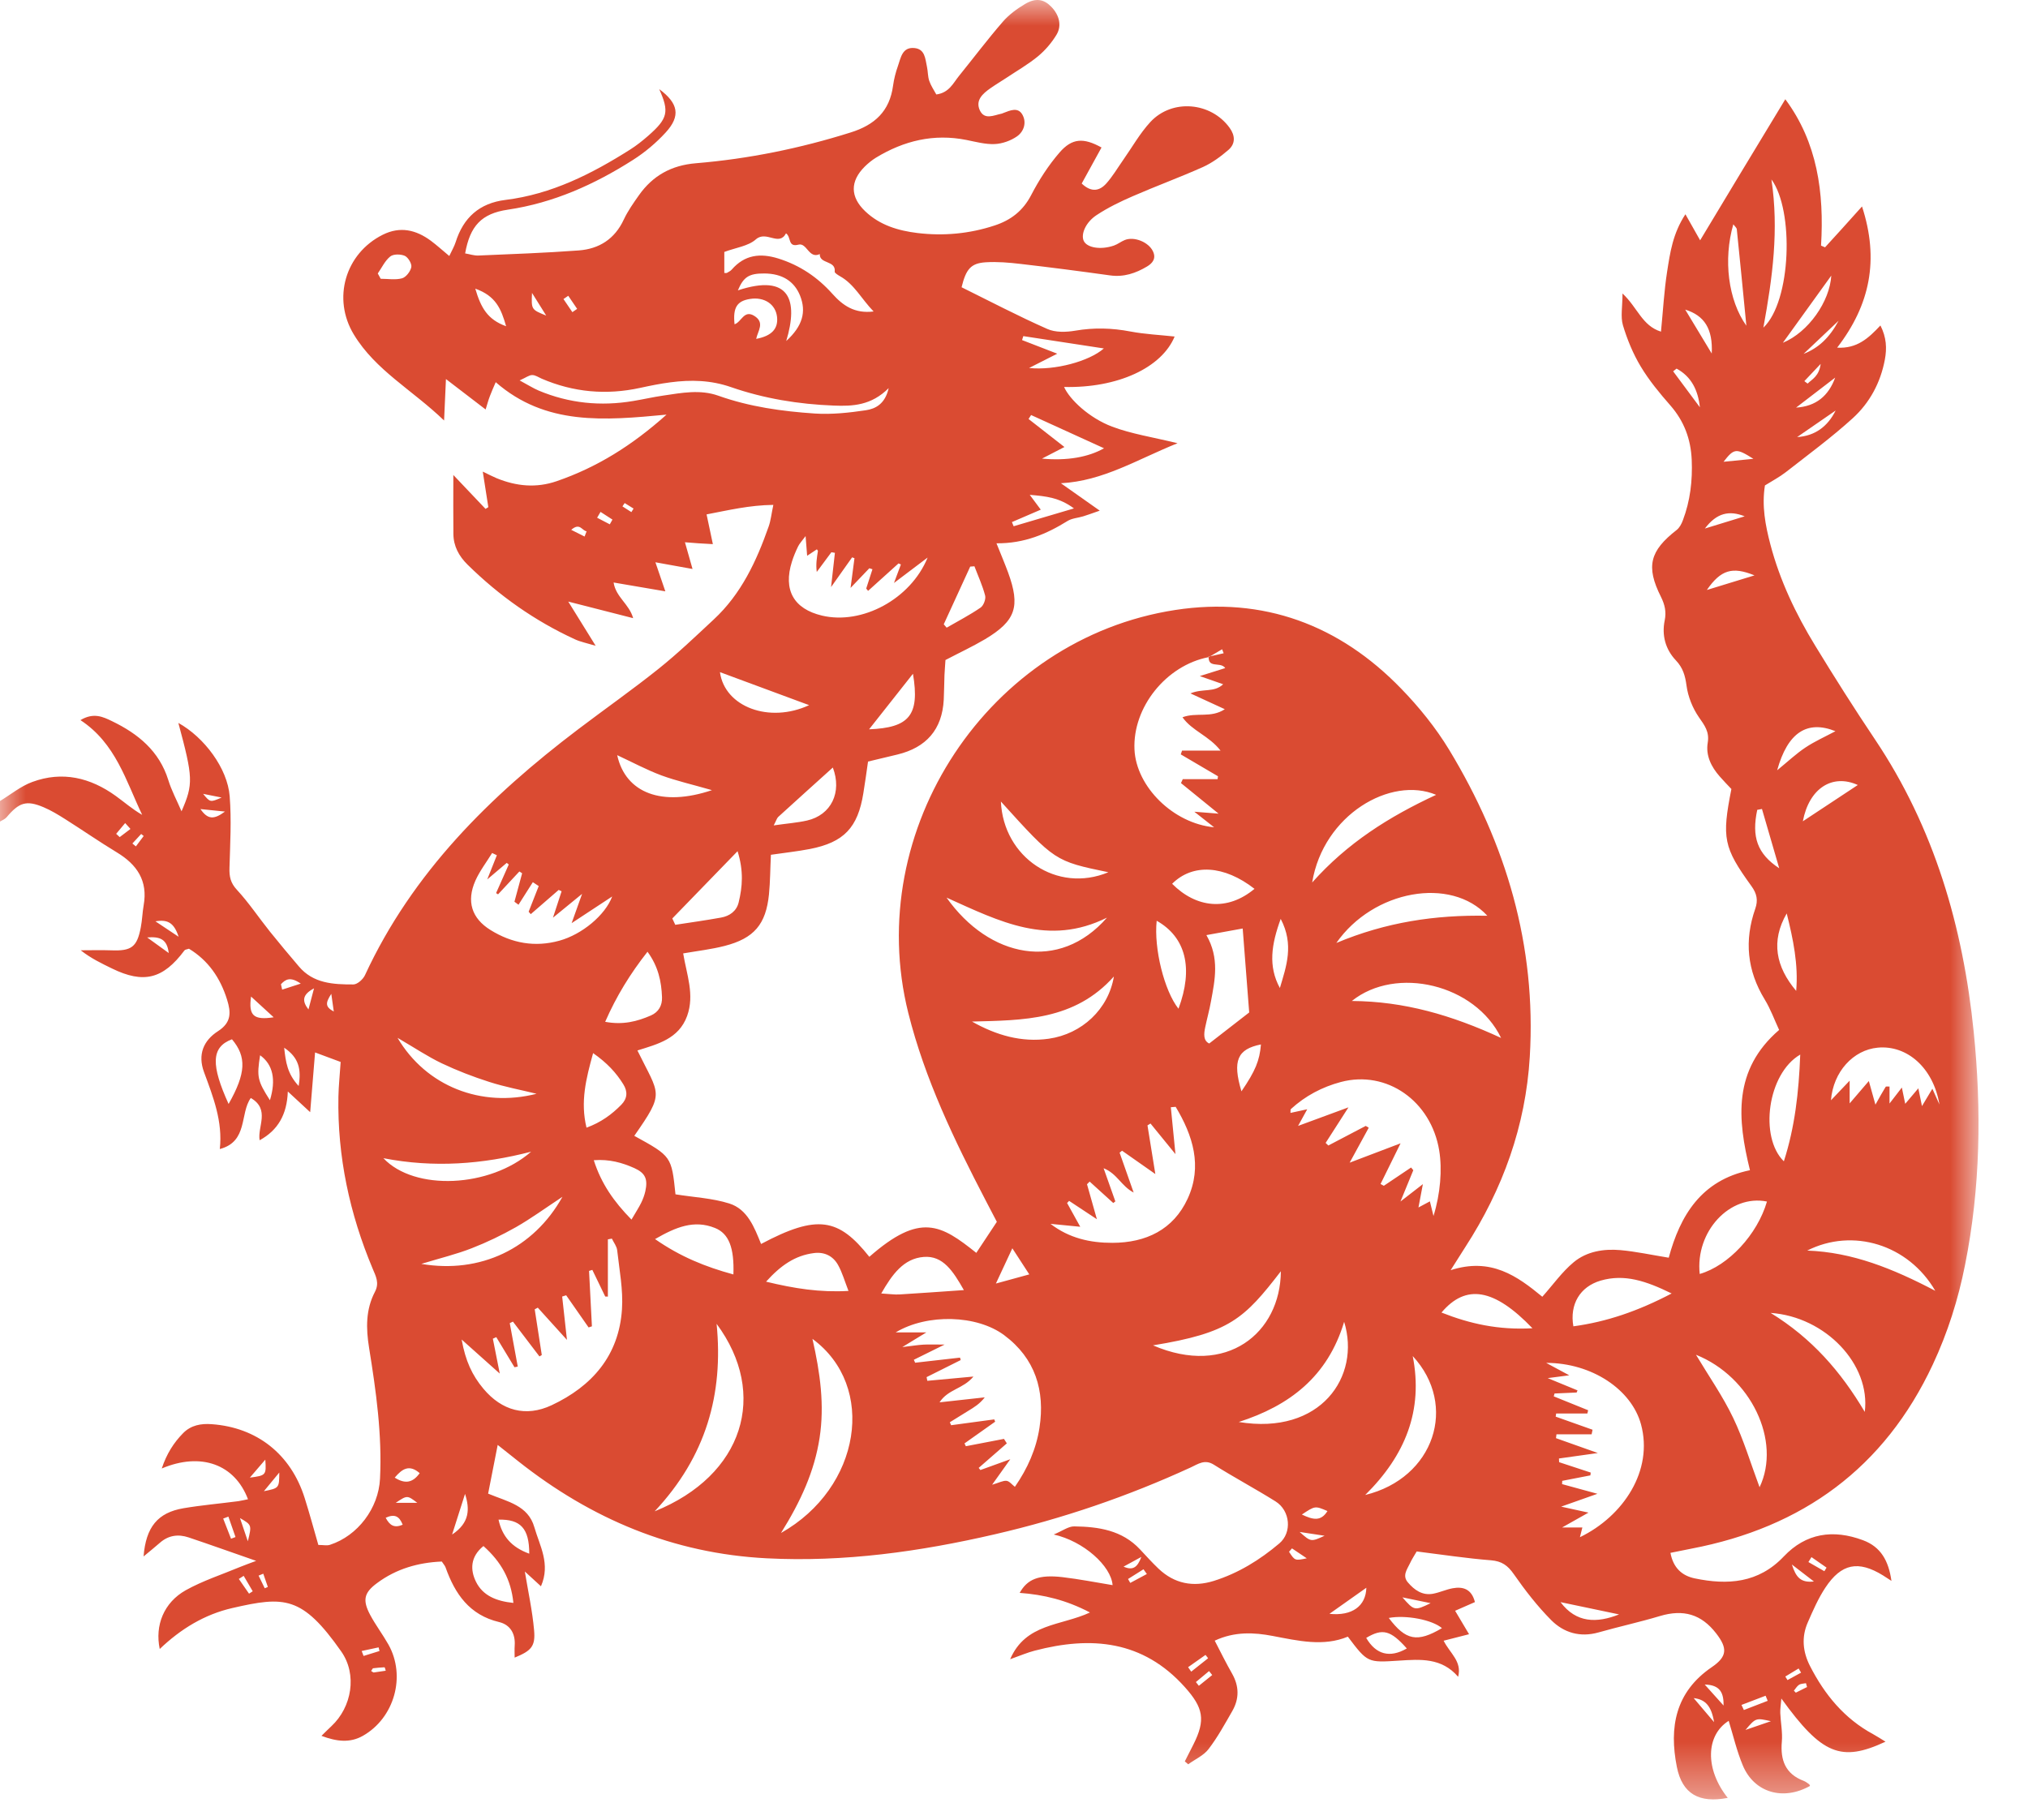 <svg width="39" height="35" viewBox="0 0 39 35" fill="none" xmlns="http://www.w3.org/2000/svg">
<mask id="mask0" mask-type="alpha" maskUnits="userSpaceOnUse" x="0" y="0" width="39" height="35">
<path fill-rule="evenodd" clip-rule="evenodd" d="M0 0H38.048V34.61H0V0Z" fill="white"/>
</mask>
<g mask="url(#mask0)">
<path fill-rule="evenodd" clip-rule="evenodd" d="M37.161 20.941C37.071 21.091 37.026 21.168 36.961 21.275C36.935 21.147 36.917 21.059 36.891 20.933C36.805 21.036 36.735 21.118 36.639 21.231C36.616 21.122 36.599 21.041 36.574 20.918C36.489 21.028 36.431 21.103 36.337 21.225V20.899C36.306 20.901 36.27 20.893 36.263 20.904C36.204 20.999 36.151 21.096 36.066 21.247C36.016 21.067 35.983 20.947 35.939 20.793C35.817 20.935 35.711 21.059 35.57 21.223V20.786C35.433 20.928 35.331 21.036 35.211 21.163C35.254 20.615 35.639 20.195 36.11 20.151C36.666 20.098 37.177 20.529 37.297 21.244C37.255 21.151 37.213 21.057 37.161 20.941ZM34.754 24.054C35.627 23.612 36.698 23.934 37.217 24.828C36.401 24.4 35.622 24.085 34.754 24.054ZM35.861 27.157C35.398 26.376 34.843 25.741 34.051 25.253C35.105 25.326 35.977 26.243 35.861 27.157ZM34.62 20.284C34.592 21.014 34.516 21.681 34.305 22.337C33.829 21.873 33.989 20.65 34.62 20.284ZM32.687 24.504C32.598 23.688 33.267 22.966 33.98 23.111C33.795 23.746 33.239 24.345 32.687 24.504ZM33.838 28.606C33.666 28.146 33.532 27.692 33.33 27.271C33.13 26.853 32.861 26.469 32.615 26.058C33.667 26.478 34.263 27.714 33.838 28.606ZM34.36 17.569C34.484 18.065 34.586 18.555 34.542 19.059C34.151 18.597 34.051 18.102 34.36 17.569ZM33.793 15.577C33.824 15.571 33.854 15.566 33.884 15.56C33.99 15.924 34.097 16.289 34.216 16.701C33.792 16.42 33.683 16.098 33.793 15.577ZM32.824 11.348C33.091 10.961 33.313 10.892 33.74 11.067C33.436 11.161 33.153 11.247 32.824 11.348ZM33.552 9.931C33.319 10.003 33.086 10.074 32.786 10.166C33.015 9.863 33.255 9.813 33.552 9.931ZM32.176 7.142C32.198 7.125 32.22 7.108 32.242 7.09C32.525 7.243 32.655 7.504 32.69 7.834C32.518 7.603 32.348 7.373 32.176 7.142ZM32.918 6.8C32.752 6.525 32.586 6.25 32.408 5.955C32.776 6.069 32.942 6.324 32.918 6.8ZM33.719 8.825C33.487 8.848 33.321 8.864 33.145 8.882C33.348 8.622 33.386 8.615 33.719 8.825ZM33.333 4.314C33.358 4.35 33.396 4.378 33.4 4.411C33.463 5.02 33.522 5.63 33.584 6.265C33.234 5.773 33.137 4.993 33.333 4.314ZM34.066 3.451C34.503 4.044 34.45 5.794 33.911 6.302C34.089 5.328 34.211 4.423 34.066 3.451ZM35.217 5.301C35.188 5.799 34.777 6.39 34.286 6.593C34.613 6.14 34.913 5.723 35.217 5.301ZM34.684 6.807C34.892 6.61 35.099 6.414 35.358 6.169C35.179 6.501 34.971 6.693 34.684 6.807ZM34.56 8.407L35.301 7.896C35.148 8.203 34.905 8.385 34.56 8.407ZM34.699 7.331C34.784 7.241 34.869 7.151 35.013 6.999C34.981 7.237 34.85 7.292 34.762 7.378C34.741 7.362 34.72 7.347 34.699 7.331ZM35.292 7.263C35.165 7.613 34.924 7.816 34.54 7.84C34.791 7.648 35.041 7.456 35.292 7.263ZM35.297 14.064C35.093 14.173 34.897 14.26 34.72 14.378C34.547 14.493 34.393 14.638 34.176 14.816C34.378 14.088 34.753 13.846 35.297 14.064ZM35.727 15.099C35.368 15.337 35.015 15.569 34.67 15.797C34.79 15.162 35.237 14.877 35.727 15.099ZM30.257 25.511C30.183 25.087 30.385 24.749 30.78 24.632C31.239 24.498 31.655 24.638 32.147 24.879C31.492 25.222 30.895 25.424 30.257 25.511ZM30.383 29.567C30.404 29.484 30.415 29.438 30.43 29.38H30.04C30.238 29.269 30.368 29.196 30.548 29.094C30.377 29.057 30.248 29.029 30.022 28.979C30.289 28.884 30.474 28.819 30.72 28.732C30.452 28.659 30.246 28.602 30.04 28.546C30.041 28.525 30.042 28.504 30.043 28.483C30.224 28.449 30.404 28.414 30.584 28.378C30.586 28.36 30.588 28.342 30.591 28.324C30.388 28.257 30.185 28.19 29.983 28.124C29.982 28.1 29.981 28.077 29.98 28.053C30.201 28.022 30.421 27.991 30.728 27.948C30.412 27.836 30.167 27.749 29.923 27.662C29.926 27.637 29.929 27.613 29.932 27.588H30.608C30.614 27.559 30.62 27.53 30.626 27.5L29.917 27.248C29.92 27.228 29.923 27.209 29.926 27.188H30.526C30.531 27.168 30.536 27.146 30.541 27.125C30.321 27.036 30.1 26.947 29.88 26.858C29.885 26.839 29.89 26.822 29.895 26.803C30.037 26.797 30.179 26.791 30.32 26.784C30.326 26.77 30.331 26.756 30.337 26.743C30.169 26.673 30.001 26.605 29.764 26.507C29.934 26.485 30.031 26.472 30.178 26.453C30.011 26.363 29.887 26.296 29.734 26.214C30.612 26.214 31.376 26.726 31.558 27.397C31.798 28.284 31.221 29.161 30.383 29.567ZM30.01 30.816C30.385 30.895 30.761 30.973 31.136 31.052C30.708 31.222 30.312 31.22 30.01 30.816ZM33.954 32.616C33.968 32.649 33.981 32.682 33.994 32.714C33.841 32.774 33.689 32.833 33.536 32.891C33.52 32.858 33.505 32.826 33.49 32.793C33.644 32.733 33.799 32.674 33.954 32.616ZM33.567 33.274C33.765 33.041 33.765 33.041 34.056 33.106C33.906 33.158 33.756 33.21 33.567 33.274ZM34.589 32.092C34.605 32.119 34.62 32.146 34.636 32.172C34.549 32.22 34.462 32.268 34.375 32.315C34.361 32.293 34.347 32.27 34.333 32.247C34.418 32.195 34.504 32.144 34.589 32.092ZM34.883 30.419C34.632 30.446 34.539 30.343 34.459 30.092C34.631 30.224 34.739 30.307 34.883 30.419ZM34.836 29.95C34.932 30.017 35.03 30.085 35.126 30.152C35.112 30.175 35.098 30.199 35.084 30.221C34.981 30.163 34.879 30.104 34.777 30.045C34.796 30.013 34.816 29.982 34.836 29.95ZM34.73 32.375C34.737 32.399 34.744 32.423 34.751 32.449L34.535 32.557L34.498 32.519C34.53 32.48 34.557 32.432 34.597 32.406C34.633 32.383 34.685 32.384 34.73 32.375ZM32.783 32.401C33.095 32.407 33.148 32.579 33.146 32.805C33.038 32.686 32.932 32.566 32.783 32.401ZM32.571 32.662C32.799 32.687 32.912 32.817 32.963 33.124C32.802 32.934 32.693 32.805 32.571 32.662ZM27.721 25.246C28.189 24.692 28.731 24.778 29.47 25.548C28.816 25.585 28.267 25.462 27.721 25.246ZM27.567 23.389C27.538 23.273 27.52 23.2 27.498 23.107C27.432 23.142 27.37 23.175 27.278 23.225C27.306 23.08 27.328 22.957 27.363 22.776C27.218 22.888 27.113 22.969 26.932 23.11C27.036 22.856 27.108 22.682 27.179 22.508C27.164 22.491 27.15 22.473 27.136 22.456C26.961 22.573 26.786 22.691 26.612 22.808C26.591 22.796 26.57 22.785 26.549 22.773C26.668 22.533 26.786 22.293 26.934 21.991C26.59 22.122 26.315 22.226 25.955 22.363C26.104 22.089 26.213 21.89 26.322 21.691C26.303 21.679 26.283 21.668 26.264 21.656C26.024 21.782 25.785 21.907 25.545 22.033L25.493 21.983C25.622 21.781 25.752 21.58 25.932 21.299C25.576 21.43 25.299 21.532 24.963 21.656C25.032 21.53 25.077 21.449 25.139 21.336C25.015 21.362 24.92 21.383 24.817 21.406C24.82 21.372 24.814 21.341 24.825 21.332C25.102 21.078 25.427 20.907 25.787 20.811C26.668 20.578 27.521 21.176 27.677 22.129C27.737 22.493 27.7 22.962 27.567 23.389ZM26.254 28.755C27.026 27.992 27.373 27.129 27.168 26.083C28.045 27.031 27.581 28.432 26.254 28.755ZM27.512 30.836C27.204 30.984 27.196 30.983 26.97 30.724C27.144 30.76 27.317 30.795 27.512 30.836ZM27.73 31.316C27.255 31.597 27.034 31.554 26.707 31.12C27.038 31.058 27.542 31.155 27.73 31.316ZM26.273 31.504C26.587 31.316 26.742 31.356 27.054 31.707C26.728 31.895 26.462 31.826 26.273 31.504ZM25.566 31.041C25.806 30.871 26.048 30.7 26.276 30.539C26.267 30.89 26.004 31.086 25.566 31.041ZM23.822 27.351C24.797 27.038 25.532 26.48 25.849 25.424C26.173 26.475 25.398 27.611 23.822 27.351ZM25.036 29.131C25.29 28.962 25.29 28.962 25.528 29.064C25.401 29.27 25.246 29.231 25.036 29.131ZM24.993 29.466C25.174 29.494 25.285 29.51 25.473 29.539C25.21 29.659 25.21 29.659 24.993 29.466ZM24.789 29.847C24.808 29.825 24.827 29.803 24.846 29.782C24.928 29.837 25.011 29.893 25.13 29.973C24.902 30.02 24.902 30.02 24.789 29.847ZM22.173 25.877C23.647 25.637 23.926 25.367 24.632 24.452C24.624 25.641 23.587 26.487 22.173 25.877ZM20.202 23.54C20.379 23.557 20.557 23.575 20.774 23.596C20.678 23.422 20.599 23.281 20.521 23.139L20.56 23.098C20.718 23.203 20.875 23.306 21.094 23.451C21.019 23.185 20.962 22.982 20.904 22.778C20.921 22.761 20.938 22.745 20.955 22.727C21.106 22.865 21.258 23.002 21.409 23.139C21.422 23.129 21.435 23.119 21.449 23.108C21.38 22.915 21.312 22.721 21.223 22.47C21.486 22.575 21.561 22.812 21.801 22.938C21.702 22.657 21.616 22.415 21.531 22.171C21.546 22.159 21.562 22.146 21.578 22.133C21.775 22.271 21.971 22.409 22.218 22.582C22.161 22.231 22.114 21.939 22.067 21.646C22.086 21.634 22.106 21.623 22.125 21.61C22.267 21.784 22.409 21.958 22.605 22.199C22.57 21.839 22.543 21.569 22.516 21.297C22.547 21.295 22.578 21.292 22.609 21.289C22.939 21.839 23.129 22.43 22.839 23.057C22.564 23.652 22.038 23.904 21.391 23.905C20.966 23.906 20.561 23.816 20.202 23.54ZM18.692 19.649C19.677 19.623 20.664 19.63 21.421 18.782C21.317 19.41 20.807 19.888 20.169 19.979C19.645 20.054 19.16 19.913 18.692 19.649ZM19.99 27.462C19.927 27.869 19.764 28.242 19.517 28.598C19.459 28.553 19.411 28.489 19.357 28.483C19.292 28.475 19.221 28.516 19.079 28.558C19.211 28.374 19.299 28.25 19.429 28.067C19.199 28.15 19.026 28.212 18.854 28.275C18.843 28.261 18.832 28.248 18.821 28.234L19.362 27.762C19.343 27.734 19.325 27.706 19.307 27.676C19.062 27.723 18.818 27.77 18.574 27.817C18.565 27.799 18.557 27.781 18.548 27.763C18.744 27.624 18.941 27.485 19.138 27.345C19.132 27.331 19.126 27.316 19.12 27.301L18.291 27.413C18.283 27.394 18.274 27.376 18.266 27.356C18.383 27.284 18.5 27.21 18.618 27.138C18.728 27.071 18.84 27.005 18.938 26.877C18.666 26.907 18.395 26.937 18.068 26.973C18.233 26.718 18.522 26.717 18.72 26.477C18.385 26.507 18.109 26.534 17.833 26.559C17.828 26.536 17.824 26.512 17.819 26.488C18.038 26.378 18.257 26.269 18.475 26.16C18.471 26.144 18.467 26.128 18.462 26.113C18.174 26.145 17.887 26.178 17.599 26.211C17.591 26.192 17.582 26.172 17.574 26.154C17.741 26.072 17.907 25.989 18.165 25.862C17.968 25.862 17.863 25.857 17.759 25.863C17.655 25.869 17.551 25.886 17.352 25.91C17.536 25.798 17.644 25.732 17.814 25.628H17.224C17.833 25.262 18.789 25.291 19.311 25.681C19.908 26.126 20.1 26.746 19.99 27.462ZM16.947 24.879C17.155 24.517 17.374 24.206 17.766 24.176C18.134 24.148 18.327 24.446 18.536 24.814C18.075 24.845 17.684 24.875 17.294 24.898C17.194 24.903 17.094 24.887 16.947 24.879ZM19.468 24.01C19.595 24.206 19.68 24.337 19.794 24.512C19.578 24.571 19.413 24.616 19.152 24.688C19.273 24.427 19.355 24.254 19.468 24.01ZM18.203 17.265C19.226 17.726 20.163 18.209 21.288 17.65C20.37 18.704 19.02 18.42 18.203 17.265ZM21.315 16.777C20.327 17.189 19.296 16.49 19.248 15.417C20.285 16.563 20.285 16.563 21.315 16.777ZM23.242 12.64C23.242 12.636 23.241 12.634 23.241 12.63C23.251 12.628 23.262 12.626 23.272 12.624C23.349 12.579 23.426 12.533 23.502 12.488C23.512 12.513 23.522 12.54 23.532 12.565L23.272 12.624C23.264 12.628 23.255 12.633 23.247 12.638C23.245 12.639 23.244 12.64 23.242 12.64C23.243 12.692 23.255 12.725 23.276 12.746C23.334 12.798 23.449 12.768 23.523 12.813C23.538 12.822 23.552 12.834 23.562 12.85C23.412 12.897 23.269 12.943 23.073 13.004C23.24 13.062 23.366 13.106 23.522 13.161C23.349 13.326 23.133 13.237 22.893 13.337C23.128 13.446 23.319 13.534 23.554 13.641C23.285 13.818 23.011 13.695 22.74 13.796C22.924 14.058 23.248 14.15 23.472 14.437H22.732C22.723 14.462 22.715 14.486 22.707 14.51C22.946 14.651 23.184 14.792 23.423 14.931C23.42 14.95 23.418 14.968 23.415 14.986H22.746C22.735 15.011 22.723 15.037 22.711 15.062C22.931 15.241 23.15 15.42 23.434 15.65C23.242 15.634 23.133 15.626 22.968 15.613C23.114 15.728 23.222 15.812 23.348 15.912C22.563 15.839 21.85 15.131 21.817 14.417C21.779 13.604 22.427 12.797 23.242 12.64ZM22.663 19.402C22.39 19.058 22.187 18.242 22.244 17.71C22.806 18.028 22.953 18.625 22.663 19.402ZM22.541 16.999C22.937 16.604 23.542 16.641 24.125 17.096C23.601 17.534 23.001 17.462 22.541 16.999ZM24.249 20.089C24.223 20.4 24.143 20.597 23.874 20.991C23.697 20.399 23.797 20.179 24.249 20.089ZM23.2 17.986C23.467 17.937 23.696 17.896 23.898 17.859C23.941 18.416 23.982 18.944 24.023 19.474C23.784 19.66 23.53 19.857 23.254 20.071C23.139 20.016 23.15 19.889 23.177 19.759C23.212 19.592 23.258 19.427 23.288 19.26C23.364 18.846 23.455 18.431 23.2 17.986ZM24.629 17.674C24.89 18.172 24.736 18.588 24.613 19.004C24.384 18.583 24.45 18.165 24.629 17.674ZM27.618 15.288C26.706 15.712 25.914 16.212 25.234 16.974C25.449 15.669 26.748 14.921 27.618 15.288ZM28.603 17.614C27.597 17.595 26.654 17.737 25.699 18.137C26.409 17.119 27.902 16.852 28.603 17.614ZM25.997 19.253C26.848 18.57 28.368 18.93 28.867 19.964C27.912 19.523 27.003 19.26 25.997 19.253ZM23.055 32.425C23.036 32.401 23.016 32.378 22.998 32.353L23.251 32.142C23.271 32.168 23.292 32.193 23.312 32.218C23.226 32.288 23.14 32.356 23.055 32.425ZM22.848 32.067C22.96 31.988 23.072 31.909 23.183 31.831C23.2 31.852 23.216 31.874 23.233 31.895L22.908 32.153C22.888 32.125 22.869 32.095 22.848 32.067ZM21.736 30.446C21.722 30.42 21.707 30.395 21.693 30.371C21.792 30.308 21.89 30.246 21.99 30.184C22.011 30.214 22.033 30.245 22.055 30.275C21.948 30.332 21.842 30.389 21.736 30.446ZM21.949 29.946C21.872 30.155 21.781 30.21 21.607 30.133C21.701 30.083 21.795 30.031 21.949 29.946ZM15.019 29.486C15.401 28.874 15.662 28.299 15.761 27.659C15.858 27.027 15.774 26.411 15.624 25.752C16.865 26.664 16.557 28.619 15.019 29.486ZM14.732 24.652C15.012 24.342 15.286 24.149 15.652 24.102C15.854 24.076 16.02 24.157 16.117 24.332C16.197 24.475 16.242 24.637 16.317 24.83C15.765 24.861 15.283 24.785 14.732 24.652ZM12.59 29.069C13.581 28.012 13.914 26.814 13.781 25.463C14.782 26.815 14.3 28.379 12.59 29.069ZM12.41 22.914C12.393 22.989 12.365 23.064 12.331 23.134C12.286 23.226 12.229 23.312 12.144 23.458C11.801 23.108 11.562 22.764 11.419 22.316C11.719 22.293 11.965 22.363 12.2 22.468C12.412 22.564 12.461 22.68 12.41 22.914ZM11.961 25.183C11.903 26.071 11.388 26.663 10.607 27.029C10.111 27.261 9.651 27.134 9.297 26.712C9.079 26.452 8.951 26.175 8.878 25.765C9.13 25.99 9.339 26.176 9.611 26.42C9.556 26.14 9.517 25.945 9.478 25.749L9.544 25.719C9.661 25.912 9.778 26.105 9.894 26.298C9.915 26.295 9.936 26.29 9.957 26.285C9.906 26.006 9.854 25.728 9.803 25.45L9.864 25.42C10.035 25.643 10.204 25.867 10.374 26.09C10.39 26.082 10.405 26.072 10.419 26.063L10.283 25.184L10.342 25.152C10.511 25.339 10.681 25.527 10.903 25.772C10.866 25.438 10.839 25.188 10.811 24.938C10.837 24.93 10.862 24.921 10.888 24.914C11.032 25.12 11.176 25.326 11.319 25.532C11.341 25.525 11.362 25.518 11.383 25.511L11.328 24.445C11.349 24.439 11.37 24.432 11.391 24.425C11.474 24.596 11.557 24.767 11.639 24.938C11.656 24.938 11.673 24.938 11.69 24.939V23.838C11.716 23.834 11.742 23.829 11.767 23.824C11.802 23.899 11.861 23.971 11.869 24.049C11.911 24.427 11.986 24.809 11.961 25.183ZM9.873 30.831C9.546 30.798 9.285 30.692 9.153 30.423C9.043 30.199 9.04 29.946 9.297 29.737C9.638 30.042 9.827 30.377 9.873 30.831ZM10.178 29.884C9.836 29.76 9.657 29.549 9.587 29.229C10.01 29.22 10.178 29.396 10.178 29.884ZM8.694 29.516C8.792 29.209 8.868 28.971 8.943 28.734C9.035 29.022 9.036 29.289 8.694 29.516ZM8.102 24.31C8.481 24.195 8.785 24.122 9.074 24.008C9.365 23.895 9.65 23.757 9.923 23.603C10.205 23.442 10.47 23.249 10.816 23.02C10.262 24.015 9.238 24.504 8.102 24.31ZM7.591 28.421C7.733 28.253 7.869 28.16 8.071 28.335C7.935 28.525 7.786 28.545 7.591 28.421ZM7.61 28.906C7.831 28.758 7.831 28.758 8.025 28.906H7.61ZM7.417 29.193C7.59 29.114 7.68 29.163 7.744 29.327C7.584 29.395 7.496 29.343 7.417 29.193ZM10.214 22.152C9.42 22.846 7.971 22.913 7.373 22.277C8.349 22.467 9.283 22.393 10.214 22.152ZM8.495 20.452C8.79 20.592 9.098 20.711 9.409 20.81C9.706 20.906 10.015 20.963 10.319 21.038C9.253 21.309 8.196 20.895 7.645 19.962C7.977 20.156 8.227 20.324 8.495 20.452ZM9.143 16.937C9.227 16.75 9.356 16.583 9.464 16.407C9.494 16.421 9.524 16.436 9.555 16.45C9.504 16.579 9.453 16.708 9.37 16.915C9.534 16.776 9.64 16.686 9.745 16.597C9.758 16.607 9.77 16.618 9.784 16.628L9.54 17.178C9.553 17.186 9.565 17.194 9.578 17.202C9.714 17.055 9.851 16.909 9.988 16.762C10.006 16.774 10.024 16.786 10.041 16.797C9.992 16.98 9.943 17.162 9.893 17.344C9.919 17.364 9.945 17.382 9.971 17.402C10.063 17.257 10.155 17.113 10.247 16.968C10.285 16.993 10.323 17.018 10.36 17.043C10.296 17.208 10.231 17.373 10.166 17.537C10.18 17.552 10.194 17.567 10.207 17.583C10.386 17.427 10.565 17.272 10.744 17.117C10.763 17.126 10.781 17.134 10.8 17.143C10.752 17.289 10.705 17.434 10.634 17.651C10.831 17.489 10.975 17.372 11.194 17.193C11.116 17.413 11.069 17.543 10.993 17.756C11.286 17.564 11.52 17.41 11.773 17.243C11.638 17.604 11.192 17.973 10.759 18.093C10.287 18.224 9.844 18.143 9.434 17.889C9.07 17.664 8.966 17.336 9.143 16.937ZM12.719 14.914C13.01 15.021 13.315 15.089 13.691 15.198C12.732 15.521 12.031 15.257 11.869 14.525C12.166 14.663 12.435 14.808 12.719 14.914ZM14.184 16.372C14.303 16.753 14.278 17.057 14.205 17.357C14.165 17.524 14.031 17.62 13.866 17.649C13.574 17.702 13.279 17.743 12.986 17.788C12.967 17.748 12.948 17.707 12.929 17.666C13.332 17.25 13.736 16.834 14.184 16.372ZM15.56 13.563C14.797 13.918 13.937 13.599 13.845 12.928C14.416 13.14 14.999 13.356 15.56 13.563ZM13.814 7.611C13.464 7.487 13.111 7.556 12.759 7.608C12.564 7.636 12.371 7.681 12.177 7.713C11.552 7.818 10.944 7.758 10.358 7.512C10.253 7.467 10.156 7.405 9.993 7.317C10.116 7.262 10.175 7.214 10.234 7.214C10.295 7.213 10.356 7.257 10.416 7.283C11.029 7.547 11.66 7.602 12.309 7.461C12.502 7.419 12.696 7.379 12.892 7.354C13.286 7.302 13.67 7.311 14.058 7.446C14.695 7.667 15.358 7.775 16.033 7.801C16.398 7.816 16.757 7.799 17.09 7.465C17.02 7.773 16.835 7.863 16.65 7.891C16.328 7.939 15.995 7.975 15.672 7.954C15.042 7.912 14.415 7.825 13.814 7.611ZM9.14 5.552C9.538 5.694 9.637 5.942 9.733 6.275C9.374 6.146 9.248 5.918 9.14 5.552ZM10.231 5.634C10.333 5.798 10.399 5.902 10.504 6.07C10.217 5.954 10.217 5.954 10.231 5.634ZM10.928 5.689C10.985 5.773 11.042 5.857 11.099 5.941C11.069 5.962 11.038 5.983 11.007 6.004C10.95 5.92 10.893 5.836 10.836 5.752C10.867 5.731 10.897 5.71 10.928 5.689ZM14.506 6.076C14.306 5.952 14.26 6.195 14.126 6.237C14.092 5.916 14.173 5.789 14.423 5.75C14.698 5.706 14.915 5.851 14.943 6.094C14.969 6.32 14.843 6.462 14.542 6.518C14.573 6.365 14.714 6.206 14.506 6.076ZM14.19 5.585C14.299 5.325 14.405 5.258 14.702 5.26C15.042 5.263 15.274 5.408 15.386 5.687C15.509 5.995 15.436 6.271 15.12 6.559C15.357 5.774 15.189 5.256 14.19 5.585ZM13.929 4.846C14.15 4.763 14.388 4.735 14.535 4.605C14.737 4.425 14.978 4.748 15.116 4.488C15.219 4.561 15.147 4.76 15.354 4.706C15.518 4.662 15.554 4.987 15.765 4.887C15.757 5.084 16.079 5.003 16.052 5.226C16.049 5.251 16.118 5.292 16.159 5.316C16.431 5.47 16.564 5.747 16.8 5.991C16.432 6.037 16.206 5.873 16.008 5.652C15.722 5.332 15.382 5.102 14.967 4.972C14.619 4.864 14.321 4.9 14.073 5.184C14.049 5.212 14.012 5.23 13.979 5.249C13.969 5.254 13.953 5.25 13.929 5.25V4.846ZM17.325 10.857C17.288 10.955 17.252 11.051 17.192 11.213C17.426 11.037 17.615 10.894 17.839 10.724C17.512 11.526 16.577 12.022 15.809 11.841C15.263 11.712 15.058 11.347 15.229 10.804C15.26 10.705 15.301 10.607 15.347 10.512C15.373 10.457 15.419 10.41 15.492 10.311C15.504 10.468 15.512 10.569 15.522 10.69C15.59 10.645 15.649 10.606 15.709 10.566C15.717 10.579 15.73 10.59 15.729 10.6C15.709 10.726 15.687 10.852 15.707 11.001C15.801 10.875 15.894 10.748 15.988 10.622C16.011 10.626 16.033 10.629 16.056 10.633C16.034 10.824 16.013 11.013 15.982 11.292C16.151 11.053 16.269 10.886 16.387 10.72C16.402 10.725 16.417 10.731 16.432 10.737C16.411 10.898 16.39 11.06 16.357 11.308C16.515 11.143 16.616 11.037 16.718 10.93C16.738 10.936 16.758 10.943 16.778 10.949C16.738 11.073 16.698 11.196 16.658 11.32C16.67 11.335 16.682 11.35 16.694 11.365L17.279 10.837C17.294 10.844 17.309 10.85 17.325 10.857ZM16.713 14.028C16.994 13.673 17.255 13.341 17.557 12.959C17.692 13.763 17.482 13.997 16.713 14.028ZM15.521 15.782C15.331 15.825 15.135 15.839 14.879 15.876C14.931 15.777 14.94 15.737 14.966 15.713C15.313 15.396 15.663 15.082 16.016 14.763C16.197 15.24 15.984 15.676 15.521 15.782ZM11.948 21.249C11.765 21.435 11.56 21.587 11.279 21.69C11.159 21.192 11.267 20.758 11.406 20.256C11.676 20.445 11.849 20.633 11.987 20.856C12.074 20.995 12.066 21.129 11.948 21.249ZM12.519 19.531C12.254 19.647 11.98 19.718 11.638 19.654C11.855 19.158 12.119 18.73 12.452 18.306C12.659 18.589 12.72 18.878 12.731 19.181C12.737 19.339 12.666 19.466 12.519 19.531ZM13.749 23.619C14.017 23.726 14.122 24 14.104 24.513C13.564 24.366 13.086 24.173 12.597 23.833C12.996 23.603 13.346 23.457 13.749 23.619ZM7.281 31.686L7.298 31.756C7.196 31.789 7.094 31.82 6.992 31.851C6.98 31.82 6.968 31.789 6.955 31.756L7.281 31.686ZM7.418 32.135C7.341 32.147 7.265 32.159 7.187 32.169C7.177 32.17 7.165 32.156 7.137 32.14C7.161 32.108 7.166 32.089 7.175 32.088C7.248 32.08 7.321 32.071 7.394 32.069C7.402 32.069 7.41 32.112 7.418 32.135ZM5.075 28.682C5.181 28.554 5.265 28.451 5.371 28.323C5.369 28.623 5.369 28.623 5.075 28.682ZM5.091 30.549C5.052 30.468 5.012 30.387 4.973 30.306C5.003 30.295 5.033 30.282 5.063 30.269L5.151 30.524C5.131 30.532 5.111 30.541 5.091 30.549ZM4.805 28.421C4.907 28.303 4.997 28.197 5.102 28.075C5.123 28.373 5.115 28.381 4.805 28.421ZM4.766 29.645C4.706 29.469 4.662 29.339 4.615 29.199C4.842 29.331 4.844 29.331 4.766 29.645ZM4.789 30.653C4.723 30.558 4.658 30.464 4.593 30.37C4.623 30.35 4.655 30.331 4.686 30.31C4.744 30.41 4.802 30.508 4.86 30.607C4.836 30.623 4.812 30.637 4.789 30.653ZM4.443 29.596C4.393 29.467 4.343 29.337 4.292 29.209C4.326 29.197 4.359 29.184 4.392 29.171C4.437 29.302 4.483 29.433 4.529 29.564C4.5 29.575 4.472 29.586 4.443 29.596ZM6.371 19.116C6.392 19.266 6.402 19.339 6.419 19.456C6.248 19.364 6.26 19.288 6.371 19.116ZM5.932 19.416C5.812 19.261 5.802 19.136 6.039 19.01C5.993 19.187 5.962 19.301 5.932 19.416ZM5.426 19.035C5.418 19.001 5.411 18.966 5.403 18.931C5.488 18.84 5.579 18.777 5.784 18.919C5.623 18.971 5.524 19.004 5.426 19.035ZM5.743 20.888C5.525 20.651 5.495 20.43 5.465 20.152C5.745 20.341 5.798 20.562 5.743 20.888ZM4.828 19.168C4.987 19.313 5.127 19.442 5.263 19.567C4.878 19.625 4.776 19.536 4.828 19.168ZM5.191 21.162C4.951 20.786 4.936 20.715 5.002 20.297C5.249 20.476 5.312 20.765 5.191 21.162ZM4.396 21.234C4.061 20.495 4.053 20.142 4.461 19.99C4.744 20.326 4.732 20.642 4.396 21.234ZM3.855 15.562C4.016 15.579 4.135 15.59 4.326 15.61C4.115 15.767 3.996 15.766 3.855 15.562ZM4.262 15.34C4.042 15.435 4.042 15.435 3.906 15.269C4.014 15.291 4.121 15.312 4.262 15.34ZM2.989 17.721C3.228 17.68 3.348 17.752 3.435 18.018C3.26 17.902 3.144 17.825 2.989 17.721ZM2.83 18.031C3.074 18.012 3.213 18.06 3.245 18.331C3.095 18.221 2.981 18.139 2.83 18.031ZM2.613 16.28L2.546 16.224C2.602 16.163 2.659 16.102 2.715 16.041C2.731 16.053 2.747 16.067 2.763 16.08C2.713 16.146 2.663 16.212 2.613 16.28ZM2.302 16.101C2.279 16.081 2.257 16.059 2.234 16.038C2.291 15.968 2.349 15.9 2.407 15.831C2.441 15.869 2.475 15.907 2.509 15.944C2.44 15.997 2.371 16.049 2.302 16.101ZM12.142 9.85C12.084 9.813 12.027 9.776 11.97 9.74C11.984 9.718 11.998 9.698 12.013 9.676C12.07 9.712 12.127 9.747 12.184 9.782C12.17 9.805 12.156 9.828 12.142 9.85ZM11.727 10.085C11.646 10.043 11.564 10 11.483 9.958L11.549 9.846C11.625 9.896 11.702 9.945 11.778 9.994L11.727 10.085ZM11.242 10.32C11.161 10.28 11.082 10.24 10.985 10.191C11.153 10.044 11.191 10.208 11.281 10.219C11.268 10.253 11.255 10.287 11.242 10.32ZM7.732 5.353C7.604 5.388 7.459 5.362 7.321 5.362C7.302 5.328 7.284 5.294 7.265 5.26C7.343 5.148 7.403 5.015 7.505 4.933C7.566 4.884 7.705 4.886 7.785 4.921C7.849 4.951 7.922 5.072 7.91 5.137C7.894 5.22 7.809 5.331 7.732 5.353ZM18.658 10.898C18.685 10.896 18.712 10.894 18.739 10.892C18.81 11.08 18.895 11.263 18.945 11.456C18.962 11.523 18.915 11.648 18.857 11.687C18.649 11.83 18.424 11.946 18.205 12.073L18.149 12.008C18.319 11.638 18.489 11.268 18.658 10.898ZM20.015 9.803C19.948 9.713 19.892 9.637 19.803 9.518C20.116 9.544 20.372 9.57 20.653 9.779C20.231 9.903 19.862 10.012 19.493 10.122C19.482 10.095 19.471 10.068 19.46 10.042C19.634 9.966 19.808 9.892 20.015 9.803ZM19.679 6.465C20.189 6.543 20.7 6.621 21.228 6.702C20.946 6.95 20.283 7.129 19.79 7.078C19.987 6.979 20.138 6.901 20.332 6.803C20.076 6.704 19.866 6.623 19.655 6.541L19.679 6.465ZM21.231 8.622C20.936 8.791 20.523 8.867 20.038 8.821C20.216 8.73 20.343 8.663 20.47 8.598C20.234 8.414 20.007 8.236 19.78 8.059C19.796 8.034 19.813 8.008 19.829 7.983C20.297 8.196 20.765 8.41 21.231 8.622ZM36.054 14.217C35.658 13.627 35.277 13.025 34.907 12.418C34.535 11.809 34.229 11.168 34.046 10.473C33.949 10.103 33.878 9.73 33.941 9.337C34.077 9.252 34.218 9.178 34.342 9.082C34.777 8.742 35.223 8.414 35.63 8.044C35.955 7.748 36.164 7.361 36.247 6.918C36.288 6.699 36.279 6.491 36.162 6.26C35.929 6.509 35.71 6.708 35.33 6.687C35.963 5.864 36.142 4.997 35.808 3.971C35.649 4.148 35.537 4.274 35.424 4.398C35.315 4.518 35.205 4.637 35.097 4.757C35.071 4.746 35.046 4.735 35.02 4.724C35.082 3.704 34.949 2.738 34.333 1.909C34.041 2.391 33.768 2.84 33.497 3.29C33.23 3.732 32.964 4.174 32.695 4.622C32.602 4.457 32.515 4.304 32.412 4.121C32.167 4.494 32.117 4.863 32.06 5.225C32.002 5.596 31.982 5.974 31.942 6.379C31.577 6.265 31.493 5.916 31.202 5.645C31.202 5.902 31.162 6.092 31.21 6.255C31.292 6.529 31.404 6.802 31.551 7.047C31.712 7.316 31.916 7.563 32.124 7.8C32.388 8.103 32.515 8.446 32.533 8.844C32.55 9.244 32.505 9.632 32.363 10.007C32.338 10.076 32.298 10.151 32.243 10.194C31.727 10.596 31.648 10.896 31.941 11.479C32.016 11.63 32.047 11.767 32.014 11.931C31.954 12.22 32.028 12.489 32.227 12.7C32.364 12.844 32.407 12.994 32.433 13.186C32.461 13.398 32.55 13.62 32.671 13.795C32.781 13.953 32.876 14.075 32.841 14.285C32.8 14.531 32.908 14.749 33.071 14.934C33.147 15.021 33.228 15.104 33.296 15.176C33.11 16.118 33.142 16.298 33.681 17.043C33.788 17.19 33.811 17.318 33.755 17.479C33.542 18.088 33.597 18.668 33.936 19.223C34.05 19.409 34.125 19.619 34.214 19.81C33.324 20.578 33.41 21.52 33.653 22.508C32.714 22.702 32.31 23.382 32.091 24.191C31.757 24.137 31.461 24.072 31.161 24.045C30.841 24.017 30.514 24.069 30.263 24.278C30.04 24.463 29.867 24.71 29.66 24.942C29.178 24.545 28.674 24.18 27.897 24.431C28.028 24.225 28.102 24.106 28.178 23.988C28.9 22.872 29.339 21.659 29.419 20.326C29.547 18.188 28.965 16.233 27.868 14.421C27.611 13.998 27.29 13.6 26.944 13.244C25.756 12.018 24.295 11.473 22.604 11.732C19.012 12.282 16.586 15.957 17.467 19.483C17.785 20.754 18.352 21.931 18.955 23.089C19.028 23.227 19.099 23.365 19.17 23.501C19.028 23.714 18.902 23.906 18.775 24.098C18.097 23.557 17.7 23.312 16.718 24.174C16.127 23.43 15.72 23.351 14.636 23.927C14.507 23.608 14.375 23.258 14.024 23.148C13.697 23.045 13.342 23.029 12.99 22.972C12.914 22.241 12.914 22.241 12.198 21.847C12.791 20.996 12.684 21.076 12.258 20.205C12.645 20.083 13.053 19.984 13.214 19.541C13.361 19.134 13.205 18.745 13.138 18.338C13.422 18.289 13.684 18.259 13.936 18.194C14.502 18.048 14.73 17.779 14.788 17.201C14.812 16.955 14.812 16.706 14.825 16.441C15.082 16.403 15.33 16.377 15.574 16.33C16.229 16.202 16.497 15.92 16.603 15.256C16.637 15.052 16.664 14.847 16.693 14.648C16.9 14.598 17.078 14.556 17.257 14.513C17.811 14.379 18.119 14.034 18.149 13.458C18.157 13.299 18.157 13.141 18.163 12.984C18.168 12.881 18.177 12.78 18.182 12.695C18.455 12.552 18.706 12.435 18.943 12.295C19.535 11.941 19.626 11.667 19.386 11.01C19.324 10.842 19.254 10.677 19.163 10.45C19.7 10.455 20.126 10.271 20.531 10.02C20.617 9.967 20.732 9.962 20.832 9.931C20.915 9.906 20.996 9.875 21.149 9.822C20.868 9.623 20.635 9.459 20.402 9.295C21.215 9.252 21.863 8.84 22.645 8.525C22.163 8.407 21.76 8.347 21.387 8.206C20.946 8.04 20.57 7.684 20.463 7.443C21.494 7.467 22.34 7.074 22.589 6.473C22.308 6.442 22.019 6.429 21.738 6.376C21.383 6.308 21.036 6.299 20.68 6.36C20.505 6.39 20.295 6.397 20.14 6.327C19.579 6.079 19.035 5.793 18.492 5.525C18.578 5.173 18.672 5.064 18.954 5.045C19.176 5.031 19.402 5.05 19.623 5.076C20.198 5.142 20.773 5.217 21.347 5.297C21.611 5.334 21.841 5.256 22.06 5.125C22.17 5.059 22.238 4.967 22.17 4.829C22.084 4.655 21.812 4.545 21.632 4.616C21.559 4.645 21.495 4.698 21.422 4.723C21.168 4.811 20.903 4.766 20.841 4.633C20.783 4.508 20.875 4.277 21.089 4.137C21.307 3.993 21.546 3.877 21.786 3.773C22.233 3.578 22.691 3.411 23.135 3.212C23.312 3.132 23.475 3.011 23.623 2.884C23.761 2.765 23.755 2.608 23.646 2.458C23.288 1.963 22.542 1.895 22.123 2.346C21.92 2.566 21.77 2.835 21.596 3.082C21.49 3.233 21.396 3.394 21.274 3.53C21.146 3.672 20.99 3.708 20.802 3.53C20.93 3.298 21.057 3.066 21.183 2.837C20.837 2.645 20.617 2.656 20.377 2.932C20.164 3.178 19.982 3.46 19.832 3.749C19.674 4.055 19.439 4.235 19.127 4.337C18.643 4.497 18.146 4.542 17.644 4.482C17.274 4.437 16.92 4.332 16.639 4.064C16.349 3.789 16.345 3.488 16.629 3.205C16.694 3.141 16.767 3.081 16.845 3.033C17.383 2.706 17.957 2.567 18.585 2.692C18.765 2.728 18.95 2.779 19.13 2.771C19.277 2.764 19.439 2.706 19.559 2.622C19.695 2.526 19.748 2.347 19.656 2.196C19.57 2.057 19.423 2.125 19.299 2.172C19.286 2.177 19.275 2.183 19.262 2.186C19.113 2.216 18.933 2.314 18.843 2.122C18.754 1.93 18.897 1.802 19.044 1.699C19.14 1.631 19.243 1.57 19.342 1.505C19.55 1.366 19.769 1.241 19.961 1.083C20.1 0.968 20.224 0.823 20.317 0.669C20.425 0.491 20.369 0.285 20.216 0.129C20.075 -0.016 19.919 -0.046 19.714 0.076C19.557 0.169 19.403 0.282 19.285 0.418C18.992 0.756 18.723 1.114 18.441 1.462C18.329 1.601 18.252 1.784 18.006 1.817C17.96 1.732 17.902 1.649 17.87 1.555C17.841 1.469 17.846 1.373 17.826 1.283C17.793 1.131 17.79 0.942 17.583 0.924C17.35 0.903 17.324 1.11 17.269 1.266C17.225 1.389 17.192 1.519 17.174 1.649C17.108 2.139 16.823 2.403 16.358 2.548C15.386 2.854 14.395 3.056 13.382 3.14C12.911 3.179 12.554 3.378 12.288 3.754C12.182 3.904 12.074 4.057 11.996 4.223C11.822 4.598 11.521 4.788 11.129 4.817C10.487 4.865 9.843 4.887 9.199 4.915C9.115 4.918 9.03 4.888 8.945 4.874C9.039 4.344 9.26 4.108 9.765 4.033C10.643 3.903 11.431 3.549 12.17 3.078C12.4 2.932 12.618 2.749 12.802 2.548C13.094 2.229 13.045 1.986 12.677 1.714C12.873 2.151 12.845 2.279 12.464 2.613C12.355 2.708 12.241 2.799 12.119 2.876C11.379 3.345 10.606 3.736 9.722 3.845C9.219 3.907 8.911 4.185 8.762 4.659C8.736 4.74 8.691 4.816 8.64 4.924C8.504 4.811 8.399 4.715 8.286 4.631C8 4.42 7.695 4.348 7.361 4.515C6.638 4.876 6.386 5.745 6.805 6.435C7.223 7.124 7.928 7.499 8.54 8.088C8.554 7.783 8.563 7.569 8.576 7.291C8.856 7.505 9.087 7.683 9.339 7.876C9.373 7.766 9.393 7.691 9.421 7.619C9.451 7.538 9.487 7.459 9.533 7.351C10.495 8.19 11.622 8.088 12.818 7.975C12.151 8.572 11.476 8.99 10.706 9.255C10.312 9.391 9.929 9.353 9.551 9.198C9.472 9.165 9.395 9.125 9.284 9.071C9.324 9.328 9.358 9.542 9.391 9.755L9.337 9.788C9.145 9.587 8.953 9.384 8.718 9.136C8.718 9.569 8.715 9.92 8.719 10.269C8.721 10.505 8.825 10.697 8.993 10.862C9.6 11.459 10.285 11.943 11.059 12.298C11.161 12.345 11.275 12.367 11.455 12.421C11.269 12.122 11.124 11.887 10.928 11.571C11.401 11.692 11.776 11.788 12.176 11.89C12.101 11.618 11.844 11.487 11.8 11.204C12.145 11.262 12.455 11.316 12.795 11.374C12.722 11.161 12.669 11.006 12.604 10.815C12.866 10.862 13.078 10.9 13.318 10.944C13.265 10.758 13.224 10.612 13.172 10.43C13.282 10.438 13.357 10.444 13.432 10.45C13.517 10.455 13.602 10.46 13.709 10.466C13.664 10.257 13.628 10.084 13.588 9.894C14.018 9.812 14.409 9.717 14.872 9.711C14.835 9.885 14.823 10.013 14.781 10.13C14.547 10.795 14.254 11.425 13.726 11.915C13.379 12.238 13.036 12.567 12.666 12.863C12.162 13.266 11.633 13.637 11.119 14.027C9.419 15.315 7.931 16.785 7.019 18.756C6.982 18.837 6.872 18.935 6.796 18.935C6.412 18.936 6.024 18.918 5.747 18.588C5.56 18.368 5.373 18.146 5.192 17.92C4.978 17.653 4.787 17.365 4.556 17.115C4.432 16.982 4.408 16.859 4.413 16.693C4.426 16.234 4.453 15.771 4.417 15.315C4.375 14.777 3.926 14.18 3.43 13.905C3.714 14.96 3.72 15.079 3.491 15.605C3.396 15.385 3.297 15.201 3.237 15.005C3.063 14.446 2.657 14.114 2.156 13.872C1.982 13.788 1.802 13.699 1.547 13.851C2.226 14.297 2.421 15.018 2.734 15.673C2.548 15.566 2.393 15.43 2.227 15.31C1.738 14.957 1.2 14.827 0.622 15.04C0.4 15.121 0.207 15.282 -0 15.407V15.802C0.043 15.775 0.096 15.756 0.127 15.719C0.367 15.433 0.508 15.387 0.837 15.526C0.982 15.587 1.118 15.67 1.251 15.754C1.585 15.965 1.91 16.191 2.247 16.395C2.635 16.629 2.846 16.941 2.763 17.41C2.738 17.552 2.735 17.699 2.707 17.84C2.635 18.216 2.528 18.294 2.141 18.279C1.945 18.272 1.748 18.278 1.552 18.278C1.751 18.435 1.953 18.53 2.153 18.628C2.761 18.925 3.135 18.833 3.547 18.281C3.56 18.263 3.593 18.262 3.634 18.248C4.003 18.472 4.235 18.806 4.366 19.225C4.444 19.474 4.452 19.667 4.192 19.834C3.916 20.012 3.797 20.28 3.924 20.623C4.099 21.097 4.286 21.571 4.227 22.101C4.774 21.957 4.609 21.416 4.823 21.119C5.201 21.339 4.947 21.673 4.993 21.932C5.344 21.74 5.519 21.439 5.535 20.994C5.687 21.134 5.794 21.234 5.965 21.392C5.999 20.974 6.028 20.627 6.059 20.243C6.225 20.305 6.39 20.366 6.551 20.426C6.535 20.676 6.512 20.885 6.508 21.095C6.487 22.246 6.723 23.345 7.167 24.403C7.227 24.546 7.3 24.677 7.21 24.848C7.032 25.189 7.037 25.548 7.098 25.926C7.232 26.758 7.35 27.594 7.308 28.442C7.28 29.011 6.88 29.539 6.347 29.713C6.289 29.733 6.22 29.716 6.122 29.716C6.036 29.417 5.954 29.114 5.86 28.816C5.595 27.971 4.942 27.455 4.07 27.393C3.865 27.378 3.674 27.412 3.523 27.564C3.34 27.75 3.205 27.962 3.111 28.245C3.867 27.926 4.516 28.166 4.769 28.837C4.705 28.849 4.645 28.865 4.584 28.874C4.232 28.92 3.877 28.951 3.527 29.01C3.033 29.095 2.806 29.371 2.761 29.937C2.878 29.839 2.978 29.76 3.073 29.676C3.238 29.53 3.426 29.504 3.627 29.571C4.047 29.712 4.465 29.862 4.926 30.022C4.806 30.068 4.712 30.1 4.62 30.138C4.269 30.285 3.902 30.403 3.572 30.587C3.15 30.824 2.976 31.264 3.072 31.717C3.475 31.332 3.932 31.052 4.47 30.929C5.469 30.7 5.81 30.692 6.563 31.766C6.872 32.207 6.769 32.833 6.372 33.203C6.311 33.259 6.253 33.319 6.182 33.388C6.473 33.497 6.729 33.529 6.979 33.387C7.585 33.043 7.811 32.239 7.47 31.632C7.36 31.437 7.223 31.257 7.118 31.06C6.968 30.777 7 30.634 7.252 30.449C7.622 30.174 8.044 30.054 8.496 30.035C8.528 30.085 8.557 30.114 8.569 30.149C8.75 30.658 9.027 31.063 9.598 31.199C9.811 31.25 9.914 31.421 9.898 31.651C9.893 31.725 9.897 31.8 9.897 31.883C10.217 31.752 10.299 31.667 10.271 31.356C10.238 30.983 10.157 30.615 10.093 30.227C10.194 30.32 10.291 30.408 10.403 30.511C10.591 30.08 10.379 29.734 10.276 29.375C10.155 28.953 9.764 28.886 9.387 28.729C9.445 28.434 9.501 28.148 9.571 27.792C9.747 27.932 9.858 28.02 9.969 28.108C11.371 29.217 12.945 29.881 14.746 29.973C16.233 30.049 17.689 29.845 19.131 29.511C20.431 29.211 21.688 28.782 22.901 28.224C23.038 28.161 23.167 28.062 23.341 28.171C23.732 28.417 24.139 28.634 24.529 28.878C24.814 29.056 24.851 29.477 24.602 29.687C24.227 30.004 23.814 30.26 23.341 30.408C22.945 30.531 22.584 30.462 22.279 30.172C22.155 30.054 22.04 29.926 21.923 29.801C21.579 29.432 21.125 29.365 20.658 29.359C20.547 29.357 20.436 29.444 20.264 29.515C20.839 29.643 21.368 30.121 21.396 30.489C21.074 30.436 20.754 30.373 20.431 30.335C19.976 30.283 19.757 30.373 19.609 30.638C20.065 30.671 20.502 30.774 20.961 31.015C20.401 31.275 19.726 31.22 19.426 31.914C19.624 31.843 19.757 31.786 19.895 31.75C20.984 31.464 21.98 31.55 22.786 32.451C23.142 32.849 23.188 33.081 22.95 33.554C22.895 33.663 22.84 33.771 22.785 33.879C22.807 33.898 22.828 33.917 22.85 33.935C22.983 33.838 23.147 33.767 23.242 33.642C23.416 33.414 23.556 33.158 23.7 32.907C23.834 32.671 23.83 32.432 23.695 32.193C23.579 31.99 23.476 31.781 23.36 31.557C23.743 31.378 24.118 31.398 24.473 31.466C24.967 31.56 25.451 31.675 25.92 31.48C26.3 31.984 26.302 31.98 26.904 31.941C27.311 31.915 27.724 31.881 28.041 32.252C28.119 31.955 27.885 31.803 27.762 31.558C27.927 31.516 28.068 31.48 28.251 31.433C28.162 31.284 28.079 31.144 27.983 30.982C28.117 30.923 28.239 30.87 28.364 30.815C28.301 30.566 28.139 30.512 27.936 30.549C27.807 30.573 27.685 30.631 27.556 30.655C27.352 30.691 27.201 30.584 27.076 30.438C26.963 30.309 27.057 30.19 27.112 30.075C27.149 29.994 27.199 29.919 27.244 29.841C27.733 29.902 28.202 29.974 28.673 30.011C28.881 30.028 28.995 30.11 29.112 30.278C29.329 30.589 29.564 30.893 29.831 31.162C30.073 31.405 30.388 31.499 30.742 31.398C31.134 31.287 31.533 31.2 31.923 31.083C32.372 30.949 32.717 31.046 33.004 31.418C33.225 31.704 33.217 31.863 32.918 32.067C32.218 32.545 32.096 33.223 32.247 33.985C32.35 34.506 32.678 34.688 33.226 34.581C32.787 34.032 32.8 33.378 33.244 33.099C33.332 33.384 33.4 33.681 33.516 33.958C33.736 34.482 34.291 34.641 34.808 34.351C34.802 34.339 34.799 34.324 34.79 34.318C34.757 34.295 34.725 34.269 34.689 34.255C34.335 34.122 34.235 33.856 34.266 33.5C34.282 33.319 34.244 33.133 34.236 32.95C34.233 32.871 34.247 32.791 34.257 32.67C35.036 33.748 35.405 33.899 36.26 33.5C36.171 33.446 36.099 33.398 36.024 33.357C35.469 33.058 35.09 32.596 34.808 32.045C34.668 31.771 34.641 31.488 34.765 31.206C34.865 30.977 34.966 30.745 35.102 30.539C35.411 30.071 35.737 30.01 36.21 30.301C36.253 30.328 36.295 30.356 36.374 30.407C36.319 30.021 36.171 29.753 35.827 29.625C35.254 29.411 34.73 29.487 34.303 29.938C33.816 30.452 33.224 30.491 32.591 30.359C32.347 30.308 32.178 30.158 32.124 29.868C32.273 29.837 32.4 29.811 32.527 29.787C34.665 29.379 36.24 28.234 37.17 26.244C37.456 25.632 37.658 24.993 37.789 24.332C38.086 22.846 38.108 21.349 37.956 19.847C37.751 17.827 37.198 15.922 36.054 14.217Z" fill="#DA4B32"/>
</g>
</svg>